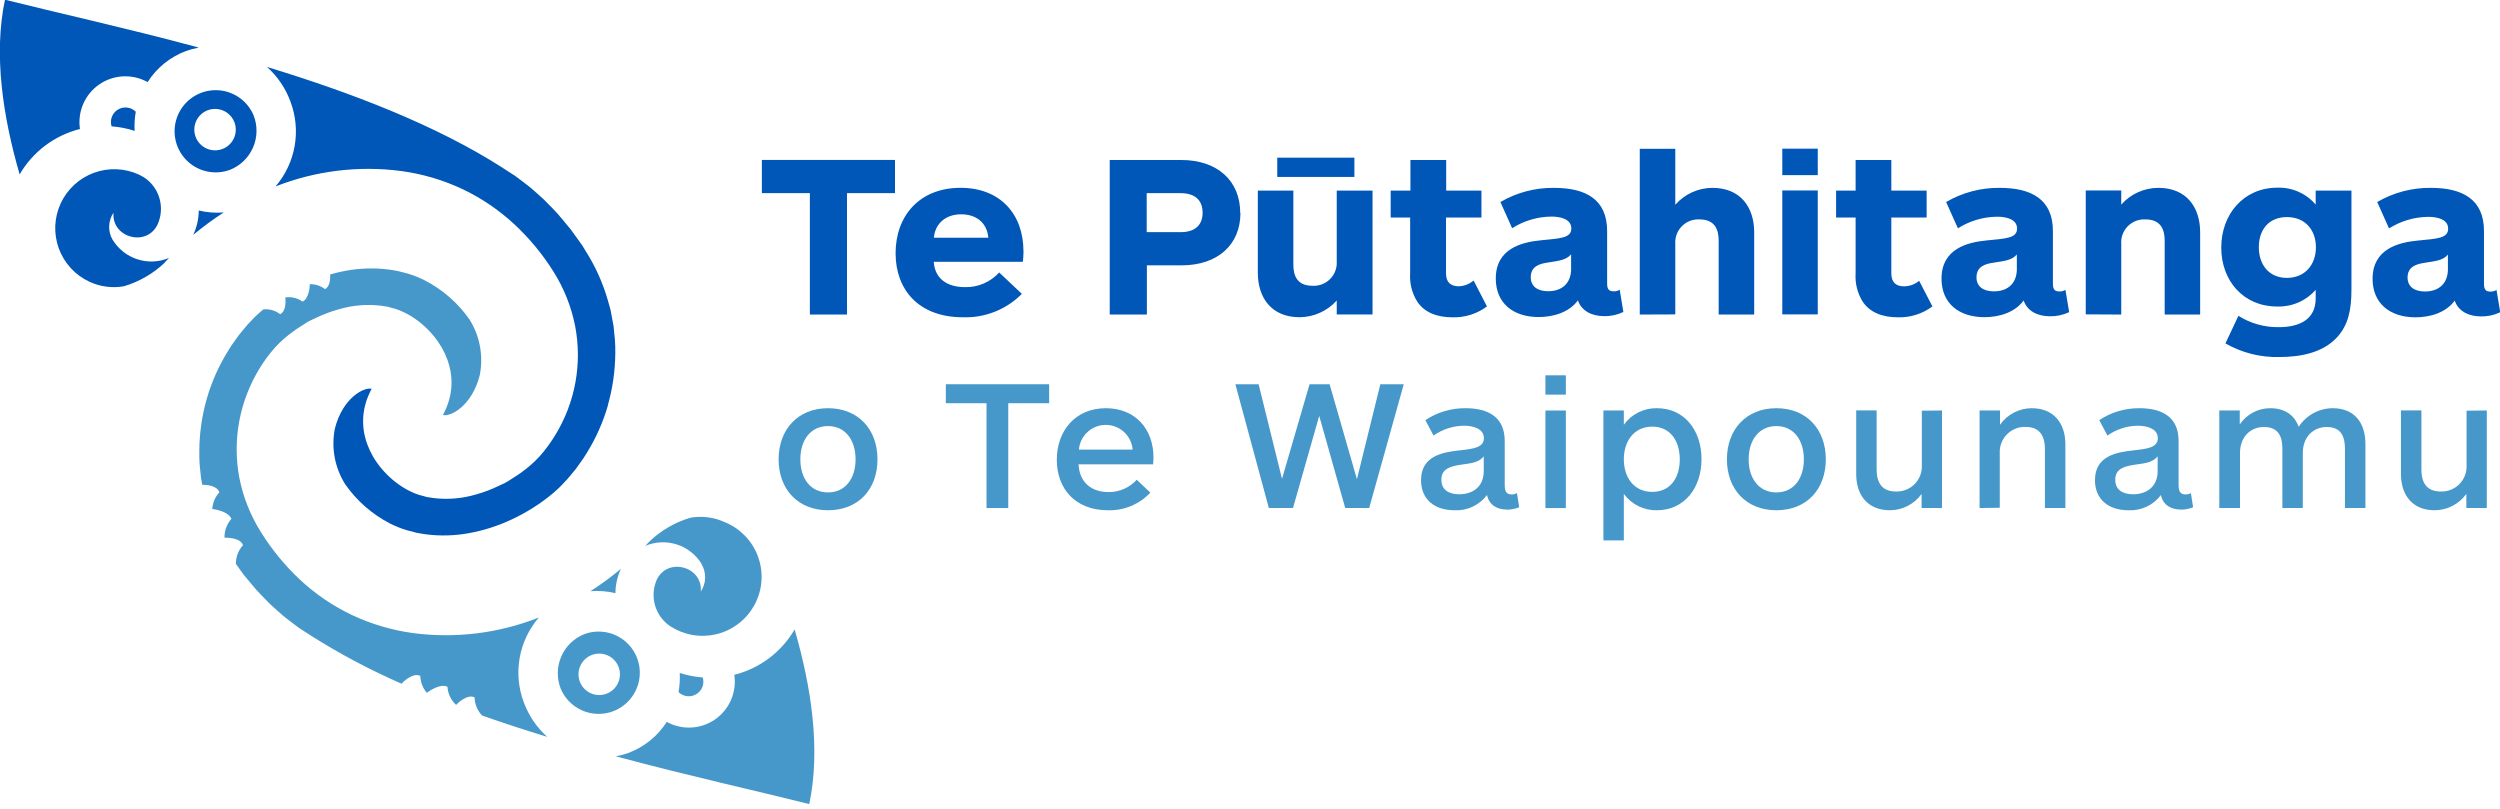 <svg width="448" height="145" viewBox="0 0 448 145" fill="none" xmlns="http://www.w3.org/2000/svg">
<g clip-path="url(#clip0)">
<path d="M106.099 117.352C106.788 117.099 107.538 117.055 108.252 117.227C108.967 117.399 109.614 117.78 110.112 118.319C110.611 118.859 110.938 119.535 111.052 120.261C111.167 120.987 111.064 121.73 110.756 122.398C110.447 123.065 109.949 123.626 109.322 124.009C108.695 124.393 107.969 124.582 107.234 124.553C106.5 124.524 105.791 124.278 105.197 123.846C104.602 123.414 104.149 122.815 103.895 122.126C103.556 121.2 103.598 120.178 104.011 119.284C104.424 118.389 105.175 117.695 106.099 117.352ZM100.472 123.394C101.029 124.728 101.966 125.869 103.166 126.675C104.366 127.481 105.777 127.917 107.223 127.928C108.669 127.938 110.086 127.524 111.298 126.736C112.51 125.947 113.464 124.82 114.041 123.494C114.617 122.169 114.792 120.703 114.542 119.278C114.292 117.854 113.629 116.535 112.636 115.485C111.642 114.434 110.362 113.699 108.954 113.37C107.546 113.042 106.072 113.134 104.716 113.636C102.863 114.372 101.377 115.811 100.581 117.64C99.786 119.468 99.747 121.537 100.472 123.394ZM111.278 101.927C109.541 103.38 107.713 104.722 105.806 105.944C107.309 105.823 108.821 105.941 110.286 106.294C110.295 104.783 110.634 103.293 111.278 101.927ZM125.728 101.114C126.166 101.858 126.385 102.71 126.36 103.573C126.336 104.436 126.069 105.275 125.59 105.993C125.923 101.472 119.613 99.805 117.686 103.895C117.042 105.365 116.942 107.017 117.404 108.554C117.866 110.091 118.859 111.414 120.207 112.287C120.483 112.441 120.76 112.604 121.02 112.742C122.287 113.403 123.676 113.8 125.101 113.91C126.526 114.019 127.959 113.838 129.313 113.378C130.666 112.918 131.912 112.188 132.975 111.232C134.039 110.277 134.897 109.115 135.499 107.819C136.1 106.522 136.433 105.116 136.476 103.687C136.519 102.259 136.271 100.836 135.748 99.505C135.226 98.175 134.439 96.964 133.435 95.946C132.431 94.928 131.231 94.125 129.907 93.584C127.978 92.69 125.822 92.407 123.728 92.771C120.987 93.583 118.479 95.035 116.409 97.008C116.165 97.284 115.897 97.544 115.637 97.821C117.432 97.062 119.44 96.973 121.295 97.57C123.15 98.167 124.729 99.41 125.744 101.073L125.728 101.114ZM125.939 121.402C124.535 121.297 123.148 121.024 121.809 120.589C121.865 121.74 121.794 122.893 121.597 124.028C122.011 124.433 122.548 124.689 123.123 124.756C123.698 124.823 124.28 124.698 124.776 124.4C125.272 124.101 125.656 123.647 125.866 123.107C126.077 122.568 126.102 121.974 125.939 121.418V121.402ZM110.425 135.55C123.484 139.063 135.77 141.763 145.016 144.088C147.089 134.331 145.406 123.158 142.397 112.799C141.228 114.807 139.668 116.56 137.811 117.957C135.954 119.353 133.836 120.364 131.583 120.93C131.813 122.448 131.614 123.999 131.008 125.409C130.403 126.819 129.414 128.032 128.155 128.909C126.896 129.787 125.416 130.294 123.884 130.375C122.351 130.455 120.827 130.104 119.483 129.363C117.854 131.919 115.436 133.874 112.596 134.933C111.886 135.185 111.157 135.381 110.416 135.518L110.425 135.55ZM85.965 67.271C86.659 63.824 86.008 60.243 84.144 57.261C82.09 54.319 79.353 51.919 76.167 50.268C75.17 49.757 74.127 49.34 73.053 49.024L71.369 48.585C70.8 48.463 70.207 48.39 69.605 48.292C67.085 47.983 64.533 48.054 62.035 48.504C61.083 48.675 60.132 48.91 59.172 49.179C59.172 49.919 59.172 51.366 58.237 51.805C57.456 51.216 56.499 50.907 55.521 50.927C55.521 51.537 55.302 53.545 54.22 54.049C53.326 53.409 52.219 53.139 51.13 53.293C51.179 53.724 51.35 55.733 50.212 56.302C49.358 55.642 48.285 55.334 47.211 55.44L46.869 55.708C46.3 56.229 45.699 56.717 45.154 57.334C44.885 57.619 44.593 57.904 44.341 58.196C44.089 58.489 43.853 58.79 43.601 59.083L42.861 59.977C42.625 60.286 42.405 60.603 42.178 60.92C41.713 61.543 41.282 62.188 40.885 62.856C39.221 65.522 37.934 68.406 37.063 71.426C36.186 74.486 35.732 77.651 35.713 80.834C35.713 81.647 35.713 82.461 35.778 83.274L36.022 85.664L36.242 86.868C37.055 86.868 38.876 87.014 39.315 88.21C38.566 89.035 38.116 90.089 38.039 91.202C38.738 91.299 40.999 91.714 41.462 92.983C40.641 93.908 40.202 95.112 40.234 96.349C40.722 96.349 43.056 96.349 43.552 97.691C42.713 98.609 42.256 99.813 42.275 101.057L43.633 102.944C44.129 103.562 44.65 104.163 45.154 104.773L45.926 105.684C46.195 105.977 46.479 106.261 46.739 106.554L48.414 108.27L50.228 109.896C50.813 110.441 51.472 110.92 52.114 111.416L53.082 112.148L53.57 112.514L54.082 112.848L55.668 113.864L55.765 113.937C60.937 117.198 66.346 120.066 71.947 122.516C72.069 122.386 73.915 120.442 75.313 121.117C75.35 122.23 75.759 123.298 76.476 124.15C77.045 123.744 78.915 122.467 80.184 123.061C80.26 124.303 80.814 125.469 81.729 126.313C82.07 125.964 83.754 124.345 85.046 124.963C85.071 126.176 85.547 127.335 86.38 128.216C90.242 129.582 94.154 130.851 98.065 132.046C96.175 130.354 94.732 128.223 93.861 125.842C92.905 123.302 92.652 120.552 93.127 117.88C93.602 115.209 94.788 112.715 96.561 110.66C89.406 113.489 81.649 114.448 74.02 113.449C70.215 112.929 66.51 111.832 63.035 110.197C59.646 108.578 56.523 106.453 53.773 103.895C51.063 101.358 48.699 98.477 46.739 95.324C44.87 92.349 43.564 89.055 42.885 85.607C42.255 82.243 42.255 78.791 42.885 75.427C43.507 72.145 44.711 69 46.438 66.141C47.27 64.768 48.222 63.473 49.285 62.27C50.311 61.149 51.459 60.146 52.708 59.278C53.318 58.814 53.984 58.465 54.619 58.017C55.253 57.57 55.936 57.269 56.619 56.969C57.925 56.335 59.286 55.82 60.685 55.432C63.177 54.691 65.797 54.475 68.377 54.797L69.247 54.936C69.54 54.936 69.808 55.074 70.06 55.139L70.873 55.35C71.117 55.44 71.369 55.513 71.613 55.619C72.593 56.019 73.526 56.526 74.394 57.131C75.999 58.25 77.393 59.646 78.509 61.254C79.435 62.579 80.12 64.057 80.534 65.62C81.103 67.762 81.035 70.022 80.338 72.126C80.208 72.5 80.103 72.825 79.972 73.101C79.842 73.378 79.761 73.614 79.663 73.801L79.379 74.37C80.672 74.728 84.542 72.817 85.965 67.271Z" fill="#4698CA"/>
<path d="M39.828 26.712C39.138 26.968 38.388 27.013 37.673 26.842C36.957 26.672 36.309 26.293 35.809 25.753C35.309 25.213 34.98 24.538 34.865 23.811C34.749 23.085 34.852 22.341 35.16 21.673C35.468 21.005 35.967 20.443 36.594 20.059C37.221 19.675 37.948 19.485 38.683 19.515C39.418 19.544 40.128 19.791 40.722 20.224C41.317 20.657 41.77 21.256 42.023 21.947C42.192 22.404 42.269 22.89 42.25 23.376C42.231 23.863 42.117 24.342 41.913 24.784C41.709 25.227 41.42 25.625 41.062 25.955C40.704 26.286 40.285 26.543 39.828 26.712ZM45.446 20.678C44.889 19.347 43.952 18.208 42.753 17.405C41.554 16.601 40.145 16.167 38.702 16.157C37.258 16.148 35.844 16.562 34.634 17.349C33.424 18.137 32.472 19.262 31.896 20.586C31.32 21.909 31.146 23.373 31.395 24.795C31.644 26.217 32.305 27.534 33.296 28.584C34.288 29.633 35.565 30.368 36.971 30.697C38.376 31.026 39.848 30.936 41.202 30.436C43.058 29.704 44.547 28.265 45.343 26.435C46.139 24.606 46.176 22.535 45.446 20.678ZM20.19 42.999C19.753 42.254 19.535 41.401 19.561 40.538C19.586 39.675 19.855 38.837 20.337 38.12C19.995 42.641 26.305 44.308 28.24 40.218C28.907 38.751 29.027 37.095 28.58 35.547C28.132 33.999 27.147 32.663 25.801 31.777C25.514 31.602 25.218 31.442 24.915 31.298C23.655 30.714 22.292 30.384 20.904 30.328C19.517 30.271 18.132 30.488 16.828 30.966C15.525 31.444 14.328 32.175 13.307 33.115C12.285 34.056 11.459 35.189 10.876 36.449C10.292 37.709 9.962 39.072 9.906 40.459C9.849 41.847 10.066 43.232 10.544 44.535C11.022 45.839 11.753 47.036 12.693 48.057C13.634 49.078 14.767 49.904 16.027 50.488C17.953 51.382 20.107 51.665 22.199 51.301C24.937 50.488 27.445 49.039 29.517 47.073V47.032C29.769 46.755 30.037 46.504 30.29 46.219C28.495 46.978 26.487 47.067 24.632 46.47C22.777 45.873 21.198 44.63 20.182 42.966L20.19 42.999ZM19.987 22.638C21.394 22.742 22.784 23.015 24.126 23.451C24.062 22.303 24.131 21.152 24.329 20.02C23.918 19.609 23.381 19.348 22.804 19.277C22.227 19.206 21.643 19.33 21.144 19.629C20.646 19.927 20.261 20.384 20.051 20.926C19.842 21.468 19.819 22.065 19.987 22.622V22.638ZM34.623 42.096C36.361 40.641 38.189 39.296 40.096 38.071C38.593 38.192 37.081 38.074 35.616 37.721C35.608 39.235 35.269 40.728 34.623 42.096ZM35.494 8.489C22.434 4.976 10.148 2.277 0.894 -0.049C-1.179 9.709 0.512 20.881 3.521 31.249C4.688 29.241 6.246 27.487 8.102 26.09C9.958 24.694 12.075 23.683 14.328 23.117C14.099 21.599 14.301 20.046 14.909 18.636C15.518 17.226 16.51 16.015 17.772 15.139C19.034 14.264 20.516 13.76 22.05 13.684C23.584 13.608 25.109 13.963 26.451 14.71C28.077 12.154 30.493 10.198 33.331 9.14C34.043 8.887 34.775 8.691 35.518 8.554L35.494 8.489ZM108.904 72.695C109.78 69.635 110.236 66.47 110.262 63.287C110.262 62.474 110.262 61.66 110.189 60.847C110.116 60.034 110.034 59.221 109.953 58.457L109.514 56.09L109.4 55.497L109.237 54.919L108.912 53.765C108.02 50.676 106.692 47.729 104.968 45.015L104.342 43.983L103.651 43.023L102.269 41.104C101.773 40.486 101.26 39.885 100.748 39.275L99.984 38.364C99.715 38.071 99.431 37.787 99.171 37.494L97.487 35.778L95.682 34.152C95.089 33.607 94.438 33.127 93.788 32.631L92.82 31.899L92.332 31.534L91.82 31.2L90.234 30.184L90.137 30.111C78.159 22.426 62.962 16.604 47.853 12.002C49.74 13.695 51.181 15.825 52.049 18.206C53.011 20.747 53.27 23.5 52.799 26.176C52.328 28.852 51.145 31.352 49.374 33.412C56.541 30.589 64.31 29.64 71.947 30.655C75.75 31.174 79.452 32.271 82.924 33.908C86.315 35.527 89.441 37.652 92.194 40.21C94.894 42.727 97.253 45.586 99.211 48.715C101.081 51.691 102.387 54.984 103.066 58.432C104.353 65.133 103.098 72.073 99.545 77.899C98.719 79.273 97.769 80.569 96.707 81.769C95.676 82.887 94.528 83.89 93.284 84.762C92.665 85.225 92.007 85.575 91.365 86.022C90.722 86.469 90.047 86.77 89.364 87.071C88.059 87.706 86.698 88.221 85.299 88.608C82.808 89.349 80.192 89.565 77.614 89.242L76.736 89.104C76.451 89.104 76.183 88.966 75.923 88.901L75.11 88.689C74.858 88.6 74.606 88.527 74.362 88.421C73.38 88.024 72.447 87.517 71.581 86.908C69.975 85.789 68.582 84.393 67.466 82.786C66.541 81.46 65.856 79.982 65.442 78.419C64.882 76.277 64.95 74.019 65.637 71.914C65.767 71.54 65.873 71.215 66.003 70.938C66.133 70.662 66.214 70.426 66.312 70.239L66.596 69.678C65.303 69.312 61.441 71.223 60.018 76.769C59.321 80.225 59.986 83.816 61.872 86.795C63.925 89.735 66.659 92.134 69.841 93.788C70.841 94.297 71.886 94.714 72.963 95.032L74.638 95.471C75.216 95.593 75.809 95.666 76.403 95.763C78.922 96.077 81.475 96.005 83.973 95.552C86.666 95.07 89.284 94.231 91.755 93.056C94.414 91.816 96.899 90.233 99.146 88.348C99.716 87.827 100.309 87.339 100.854 86.721C101.13 86.437 101.415 86.152 101.667 85.859L102.407 84.973L103.155 84.079C103.391 83.77 103.602 83.453 103.83 83.135C104.297 82.513 104.731 81.868 105.131 81.2C106.792 78.534 108.076 75.649 108.945 72.63" fill="#0057B7"/>
<path d="M428.103 40.941C430.205 39.607 432.638 38.886 435.128 38.86C436.754 38.86 438.706 39.275 438.706 40.982C438.706 42.69 436.795 42.771 433.299 43.105C429.802 43.438 425.167 44.601 425.167 49.959C425.167 54.415 428.33 56.863 432.859 56.863C435.437 56.863 438.307 56.05 439.885 53.87C440.552 55.83 442.463 56.7 444.585 56.7C445.78 56.727 446.964 56.471 448.041 55.952L447.374 51.96C447.054 52.17 446.675 52.273 446.293 52.252C445.479 52.252 445.13 51.919 445.13 50.878V41.397C445.13 35.705 441.259 33.664 435.608 33.664C432.234 33.627 428.913 34.504 425.997 36.201L428.119 40.941H428.103ZM438.673 48.17C438.673 50.959 436.884 52.236 434.559 52.236C432.729 52.236 431.436 51.423 431.436 49.74C431.436 47.739 433.063 47.3 434.6 47.081C436.348 46.788 437.763 46.699 438.665 45.625V48.154L438.673 48.17ZM415.011 44.308C415.011 47.382 413.1 49.797 409.815 49.797C406.53 49.797 404.782 47.357 404.782 44.308C404.782 41.259 406.489 38.901 409.815 38.901C413.141 38.901 415.011 41.275 415.011 44.308ZM421.378 34.16H414.97V36.664C414.128 35.676 413.073 34.889 411.885 34.364C410.697 33.839 409.406 33.589 408.107 33.631C402.082 33.631 398.049 38.372 398.049 44.357C398.049 50.341 402.041 54.928 408.067 54.928C409.367 54.971 410.661 54.726 411.855 54.208C413.049 53.691 414.113 52.914 414.97 51.935V53.472C414.97 57.261 412.059 58.627 408.359 58.627C405.801 58.666 403.287 57.96 401.122 56.594L398.797 61.538C401.739 63.226 405.09 64.07 408.481 63.978C412.23 63.978 416.263 63.23 418.841 60.4C420.833 58.196 421.378 55.456 421.378 51.919V34.16ZM380.127 56.367V43.722C380.086 43.14 380.169 42.556 380.371 42.008C380.573 41.46 380.889 40.961 381.297 40.544C381.706 40.128 382.199 39.803 382.743 39.591C383.287 39.379 383.87 39.285 384.453 39.315C387.283 39.315 387.909 41.226 387.909 43.105V56.367H394.268V41.641C394.268 37.152 391.828 33.664 386.787 33.664C385.527 33.663 384.282 33.93 383.134 34.448C381.986 34.965 380.961 35.721 380.127 36.664V34.127H373.768V56.334L380.127 56.367ZM350.854 40.917C352.956 39.582 355.39 38.861 357.88 38.836C359.465 38.836 361.458 39.25 361.458 40.958C361.458 42.665 359.547 42.747 356.05 43.08C352.554 43.413 347.919 44.576 347.919 49.935C347.919 54.391 351.082 56.838 355.611 56.838C358.189 56.838 361.059 56.025 362.637 53.846C363.303 55.806 365.214 56.676 367.337 56.676C368.531 56.703 369.716 56.447 370.792 55.928L370.126 51.935C369.806 52.146 369.427 52.249 369.044 52.228C368.231 52.228 367.881 51.895 367.881 50.854V41.397C367.881 35.705 364.011 33.664 358.359 33.664C354.985 33.625 351.663 34.501 348.748 36.201L350.87 40.941L350.854 40.917ZM361.425 48.146C361.425 50.935 359.636 52.212 357.31 52.212C355.481 52.212 354.188 51.398 354.188 49.715C354.188 47.715 355.774 47.276 357.351 47.056C359.099 46.764 360.514 46.674 361.417 45.601V48.13L361.425 48.146ZM343.918 50.309C343.162 50.947 342.207 51.301 341.218 51.309C339.844 51.309 338.925 50.683 338.925 48.983V38.982H345.252V34.16H338.925V28.671H332.526V34.16H329.029V38.982H332.526V48.967C332.403 50.765 332.852 52.556 333.811 54.082C335.104 55.993 337.307 56.863 340.137 56.863C342.349 56.918 344.516 56.231 346.292 54.911L343.918 50.333V50.309ZM325.744 26.646H319.386V31.387H325.744V26.646ZM325.744 34.136H319.386V56.342H325.744V34.16V34.136ZM300.212 56.342V43.722C300.171 43.14 300.254 42.556 300.455 42.008C300.657 41.46 300.973 40.961 301.382 40.544C301.791 40.128 302.284 39.803 302.828 39.591C303.372 39.379 303.955 39.285 304.538 39.315C307.367 39.315 307.985 41.226 307.985 43.105V56.367H314.352V41.641C314.352 37.152 311.913 33.664 306.863 33.664C305.603 33.667 304.357 33.94 303.21 34.463C302.063 34.986 301.041 35.747 300.212 36.697V26.671H293.845V56.367L300.212 56.342ZM270.979 40.893C273.081 39.557 275.515 38.836 278.005 38.811C279.582 38.811 281.583 39.226 281.583 40.933C281.583 42.641 279.672 42.722 276.175 43.056C272.679 43.389 268.044 44.552 268.044 49.91C268.044 54.366 271.199 56.814 275.736 56.814C278.314 56.814 281.184 56.001 282.762 53.822C283.428 55.781 285.339 56.651 287.462 56.651C288.654 56.679 289.836 56.423 290.909 55.903L290.251 51.911C289.931 52.122 289.552 52.224 289.169 52.203C288.356 52.203 287.998 51.87 287.998 50.829V41.397C287.998 35.705 284.136 33.664 278.476 33.664C275.105 33.626 271.786 34.502 268.873 36.201L270.996 40.941L270.979 40.893ZM281.55 48.121C281.55 50.911 279.761 52.187 277.427 52.187C275.598 52.187 274.313 51.374 274.313 49.691C274.313 47.691 275.891 47.252 277.476 47.032C279.216 46.739 280.631 46.65 281.542 45.576V48.105L281.55 48.121ZM264.043 50.285C263.306 50.913 262.377 51.271 261.409 51.301C260.043 51.301 259.124 50.675 259.124 48.975V38.982H265.474V34.16H259.156V28.671H252.749V34.16H249.211V38.982H252.7V48.967C252.575 50.766 253.028 52.558 253.993 54.082C255.286 55.993 257.489 56.863 260.311 56.863C262.523 56.92 264.691 56.233 266.466 54.911L264.1 50.333L264.043 50.285ZM242.706 28.256H228.883V31.704H242.706V28.256ZM239.543 34.16V46.804C239.584 47.387 239.501 47.971 239.299 48.519C239.098 49.067 238.782 49.566 238.373 49.982C237.964 50.399 237.471 50.724 236.927 50.936C236.383 51.148 235.8 51.242 235.217 51.212C232.355 51.212 231.77 49.301 231.77 47.422V34.16H225.403V48.861C225.403 53.358 227.842 56.846 232.892 56.846C234.148 56.837 235.388 56.567 236.533 56.051C237.678 55.536 238.703 54.788 239.543 53.854V56.35H245.959V34.16H239.543ZM205.489 41.6V34.615H211.604C213.97 34.615 215.507 35.737 215.507 38.112C215.507 40.486 213.97 41.6 211.604 41.6H205.489ZM222.248 38.152C222.248 32.412 218.182 28.671 211.677 28.671H198.862V56.367H205.521V47.552H211.718C218.223 47.552 222.288 43.852 222.288 38.152H222.248ZM167.353 42.6C167.564 40.063 169.475 38.404 172.231 38.404C174.858 38.404 176.85 39.811 177.11 42.6H167.353ZM183.404 45.04C183.404 38.339 179.208 33.656 172.134 33.656C164.775 33.656 160.49 38.681 160.49 45.381C160.49 51.886 164.604 56.855 172.549 56.855C174.505 56.922 176.453 56.584 178.272 55.861C180.092 55.139 181.742 54.049 183.119 52.659L179.054 48.829C178.281 49.678 177.336 50.352 176.281 50.805C175.226 51.258 174.087 51.48 172.939 51.455C169.735 51.455 167.531 49.951 167.328 46.918H183.298C183.339 46.422 183.42 45.715 183.42 45.007L183.404 45.04ZM160.384 34.607V28.663H136.526V34.607H145.129V56.359H151.781V34.615L160.384 34.607Z" fill="#0057B7"/>
<path d="M148.382 91.438C142.958 91.438 139.527 87.64 139.527 82.314C139.527 76.988 142.958 73.15 148.382 73.15C153.806 73.15 157.245 76.948 157.245 82.314C157.245 87.681 153.814 91.438 148.382 91.438ZM148.382 76.354C145.219 76.354 143.422 78.915 143.422 82.314C143.422 85.713 145.219 88.242 148.382 88.242C151.545 88.242 153.318 85.681 153.318 82.314C153.318 78.948 151.545 76.354 148.382 76.354Z" fill="#4698CA"/>
<path d="M180.68 72.256V91.039H176.785V72.256H169.491V68.857H188.006V72.256H180.68Z" fill="#4698CA"/>
<path d="M206.595 83.209H193.275C193.438 86.412 195.536 88.177 198.634 88.177C199.587 88.191 200.531 88.002 201.405 87.622C202.278 87.242 203.061 86.68 203.7 85.973L206.139 88.275C205.171 89.311 203.993 90.13 202.683 90.675C201.373 91.221 199.963 91.481 198.545 91.438C192.649 91.438 189.38 87.543 189.38 82.379C189.38 77.216 192.682 73.15 198.179 73.15C203.472 73.15 206.7 76.915 206.7 81.948C206.701 82.369 206.68 82.79 206.635 83.209H206.595ZM202.968 80.574C202.869 79.366 202.318 78.239 201.427 77.418C200.535 76.596 199.367 76.14 198.154 76.14C196.942 76.14 195.774 76.596 194.882 77.418C193.99 78.239 193.44 79.366 193.34 80.574H202.968Z" fill="#4698CA"/>
<path d="M245.357 91.039H241.064L236.404 74.524L231.704 91.039H227.379L221.378 68.857H225.541L229.737 85.811L234.672 68.857H238.266L243.162 85.876L247.357 68.857H251.553L245.357 91.039Z" fill="#4698CA"/>
<path d="M269.979 91.308C268.353 91.308 266.848 90.543 266.474 88.706C265.802 89.603 264.92 90.322 263.905 90.799C262.889 91.275 261.772 91.495 260.652 91.438C257.05 91.438 254.651 89.478 254.651 86.047C254.651 81.713 258.481 81.046 261.482 80.712C264.011 80.444 265.913 80.216 265.913 78.517C265.913 76.817 263.978 76.289 262.352 76.289C260.393 76.308 258.487 76.924 256.888 78.053L255.424 75.289C257.551 73.871 260.056 73.126 262.612 73.15C266.743 73.15 269.646 74.776 269.646 79.013V86.974C269.646 88.112 270.012 88.6 270.874 88.6C271.212 88.615 271.548 88.533 271.841 88.364L272.24 90.901C271.521 91.19 270.753 91.336 269.979 91.332V91.308ZM265.913 81.745C264.913 83.014 263.417 83.014 261.547 83.314C259.677 83.615 258.294 84.128 258.294 85.974C258.294 87.819 259.693 88.576 261.49 88.576C263.791 88.576 265.889 87.34 265.889 84.412V81.745H265.913Z" fill="#4698CA"/>
<path d="M276.94 70.719V67.255H280.599V70.719H276.94ZM276.94 91.047V73.565H280.599V91.047H276.94Z" fill="#4698CA"/>
<path d="M290.991 73.557V76.118C291.663 75.179 292.554 74.418 293.587 73.901C294.62 73.384 295.764 73.126 296.918 73.15C301.879 73.15 304.912 77.151 304.912 82.282C304.912 87.413 301.846 91.438 296.918 91.438C295.768 91.463 294.628 91.21 293.596 90.701C292.564 90.191 291.67 89.44 290.991 88.51V96.837H287.331V73.557H290.991ZM296.089 88.145C299.415 88.145 301.017 85.51 301.017 82.314C301.017 79.119 299.39 76.452 296.089 76.452C292.788 76.452 290.991 79.086 290.991 82.314C290.991 85.543 292.788 88.145 296.089 88.145Z" fill="#4698CA"/>
<path d="M318.328 91.438C312.897 91.438 309.465 87.64 309.465 82.314C309.465 76.988 312.897 73.15 318.328 73.15C323.76 73.15 327.184 76.948 327.184 82.314C327.184 87.681 323.752 91.438 318.328 91.438ZM318.328 76.354C315.165 76.354 313.36 78.915 313.36 82.314C313.36 85.713 315.165 88.242 318.328 88.242C321.492 88.242 323.256 85.681 323.256 82.314C323.256 78.948 321.492 76.354 318.328 76.354Z" fill="#4698CA"/>
<path d="M348.008 73.557V91.039H344.349V88.51C343.7 89.415 342.846 90.152 341.856 90.661C340.866 91.17 339.77 91.436 338.657 91.438C334.827 91.438 332.632 88.876 332.632 84.933V73.549H336.291V84.119C336.291 85.981 336.86 88.079 339.755 88.079C340.377 88.101 340.996 87.992 341.574 87.761C342.152 87.53 342.676 87.181 343.112 86.737C343.547 86.293 343.886 85.763 344.106 85.18C344.326 84.598 344.423 83.977 344.39 83.355V73.597L348.008 73.557Z" fill="#4698CA"/>
<path d="M354.741 91.039V73.557H358.4V76.118C359.041 75.203 359.893 74.456 360.884 73.94C361.875 73.423 362.975 73.152 364.092 73.15C367.922 73.15 370.117 75.72 370.117 79.655V91.039H366.45V80.468C366.45 78.598 365.857 76.5 362.994 76.5C362.372 76.479 361.751 76.588 361.173 76.819C360.594 77.051 360.07 77.4 359.634 77.846C359.198 78.291 358.86 78.822 358.64 79.405C358.421 79.988 358.325 80.611 358.359 81.233V90.99L354.741 91.039Z" fill="#4698CA"/>
<path d="M390.739 91.308C389.112 91.308 387.608 90.543 387.242 88.706C386.57 89.603 385.688 90.322 384.672 90.799C383.657 91.275 382.54 91.495 381.42 91.438C377.818 91.438 375.419 89.478 375.419 86.047C375.419 81.713 379.249 81.046 382.249 80.712C384.778 80.444 386.681 80.216 386.681 78.517C386.681 76.817 384.746 76.289 383.111 76.289C381.155 76.308 379.252 76.924 377.655 78.053L376.183 75.289C378.314 73.873 380.821 73.128 383.38 73.15C387.51 73.15 390.405 74.776 390.405 79.013V86.974C390.405 88.112 390.771 88.6 391.641 88.6C391.98 88.615 392.315 88.533 392.609 88.364L393.007 90.901C392.286 91.191 391.516 91.337 390.739 91.332V91.308ZM386.673 81.745C385.673 83.014 384.177 83.014 382.306 83.314C380.436 83.615 379.054 84.128 379.054 85.973C379.054 87.819 380.452 88.576 382.249 88.576C384.551 88.576 386.649 87.339 386.649 84.412V81.745H386.673Z" fill="#4698CA"/>
<path d="M397.699 91.039V73.557H401.366V76.053C401.969 75.158 402.783 74.425 403.736 73.919C404.689 73.413 405.752 73.149 406.831 73.15C409.392 73.15 411.157 74.354 411.921 76.484C412.581 75.466 413.485 74.629 414.549 74.047C415.614 73.465 416.806 73.157 418.019 73.15C421.849 73.15 423.882 75.687 423.882 79.55V91.039H420.215V80.412C420.215 78.484 419.686 76.517 416.962 76.517C414.523 76.517 412.661 78.314 412.661 81.184V91.039H409.002V80.412C409.002 78.484 408.465 76.517 405.7 76.517C403.261 76.517 401.407 78.314 401.407 81.184V91.039H397.699Z" fill="#4698CA"/>
<path d="M445.634 73.557V91.039H441.967V88.51C441.318 89.415 440.463 90.152 439.474 90.661C438.484 91.17 437.387 91.436 436.275 91.438C432.445 91.438 430.249 88.876 430.249 84.933V73.549H433.916V84.119C433.916 85.981 434.478 88.079 437.38 88.079C438.002 88.101 438.621 87.992 439.199 87.761C439.776 87.53 440.299 87.181 440.735 86.737C441.17 86.292 441.508 85.762 441.727 85.18C441.946 84.598 442.041 83.976 442.007 83.355V73.597L445.634 73.557Z" fill="#4698CA"/>
</g>
<defs>
<clipPath id="clip0">
<rect width="448" height="144.072" fill="white"/>
</clipPath>
</defs>
</svg>
